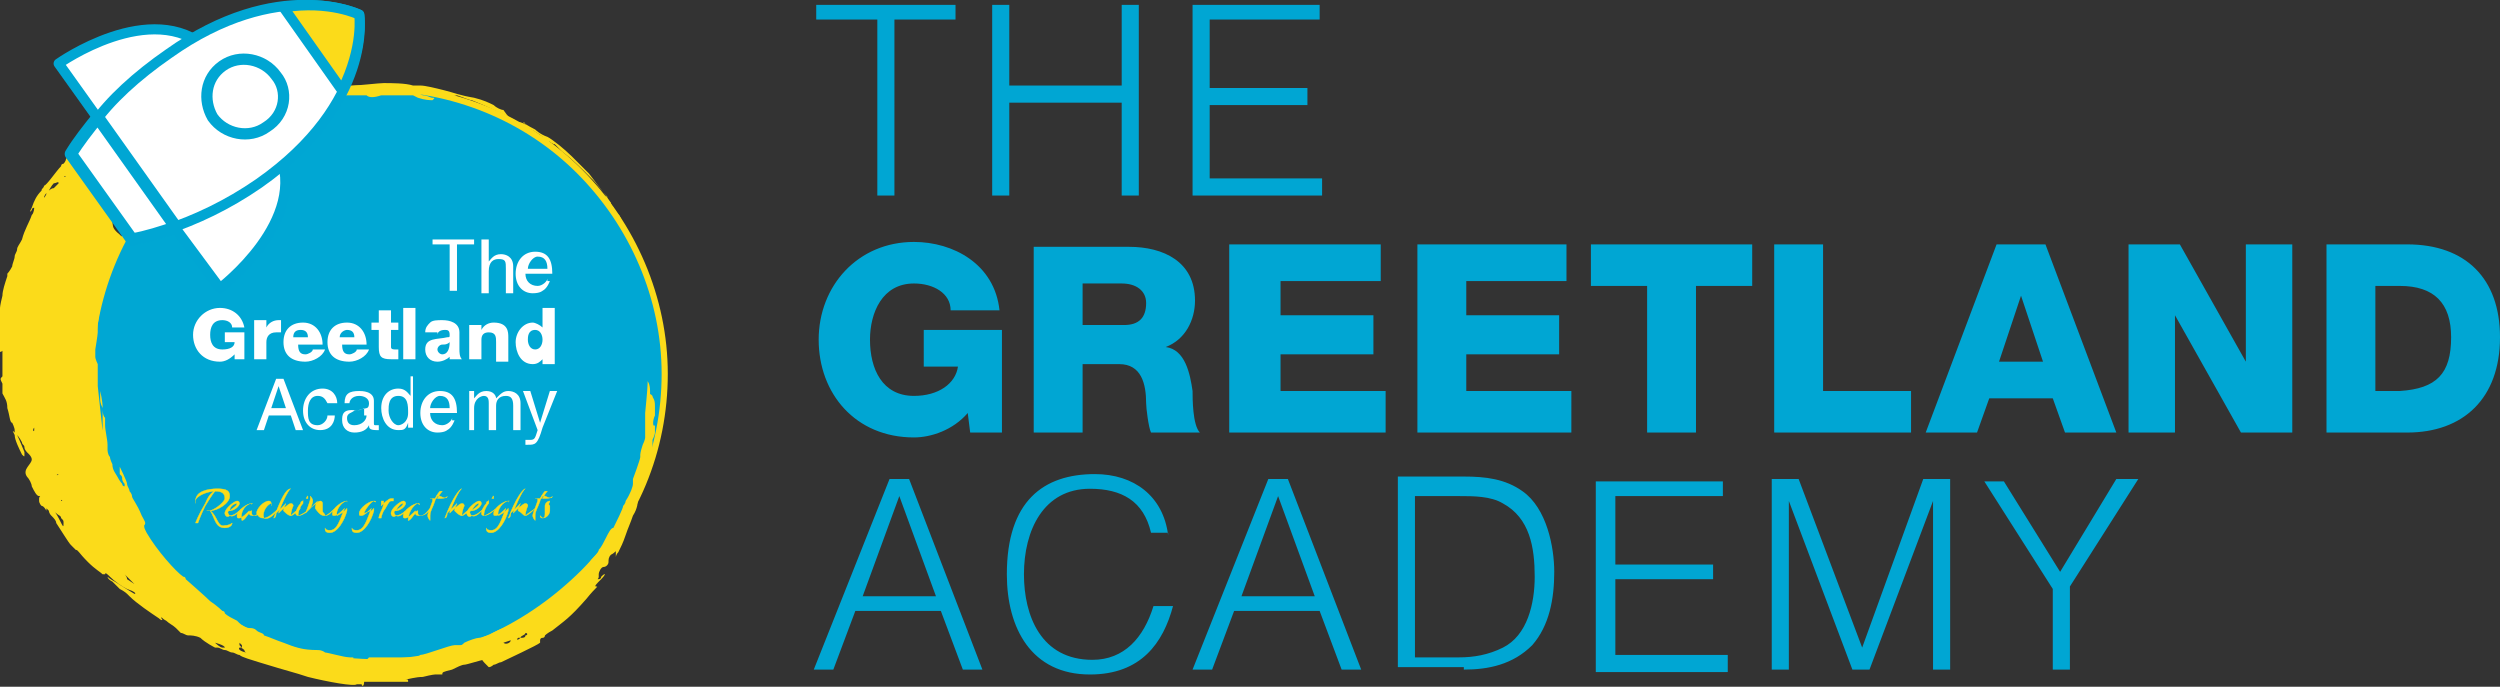 <svg xmlns="http://www.w3.org/2000/svg" xmlns:xlink="http://www.w3.org/1999/xlink" id="Layer_1" x="0px" y="0px" viewBox="0 0 102.3 28.1" style="enable-background:new 0 0 102.3 28.1;" xml:space="preserve"><rect x="0" y="0" width="102.3" height="28.1" fill="#333333" stroke="none"/><style type="text/css">	.st0{fill:#00A6D3;}	.st1{fill:#00A7D3;}	.st2{fill:none;stroke:#FBDB1A;stroke-width:0.252;stroke-miterlimit:10;}	.st3{fill:#FBDB1A;}	.st4{fill:#FFFFFF;}	.st5{fill:none;stroke:#00A6D3;stroke-width:0.414;stroke-linecap:round;stroke-linejoin:round;stroke-miterlimit:10;}	.st6{fill:none;stroke:#00A6D3;stroke-width:0.504;stroke-linecap:round;stroke-linejoin:round;stroke-miterlimit:10;}	.st7{fill:none;stroke:#00A6D3;stroke-width:0.461;stroke-miterlimit:10;}	.st8{fill:none;stroke:#FBDB1A;stroke-width:1.600000e-02;stroke-miterlimit:1;}</style><g>	<path class="st0" d="M82,19.7h-0.8l2.8,4.4v3.3h0.7V24l2.8-4.4h-0.9l-2.3,3.8L82,19.7z M73.2,27.4v-6.9h0l2.6,6.9h0.7l2.6-6.9h0  v6.9h0.7v-7.8h-1.1l-2.5,6.9h0l-2.6-6.9h-1.1v7.8H73.2z M70.7,27.4v-0.6h-4.6v-3.1h4v-0.6h-4v-2.8h4.4v-0.6h-5.2v7.8H70.7z   M57.9,20.3h1.8c0.6,0,1.3,0,1.8,0.3c1.1,0.6,1.3,1.8,1.3,3c0,1.1-0.3,2.4-1.3,2.9c-0.6,0.3-1.2,0.4-1.8,0.4h-1.8V20.3z M59.9,27.4  c1,0,2-0.2,2.8-1c0.7-0.8,0.9-1.9,0.9-3c0-1-0.3-2.6-1.3-3.3c-0.7-0.5-1.5-0.6-2.4-0.6h-2.7v7.8H59.9z M52.3,20.3l1.5,4.1h-3  L52.3,20.3z M49.6,27.4l0.9-2.4h3.5l0.9,2.4h0.8l-3-7.8h-0.8l-3.1,7.8H49.6z M47.8,21.9c-0.2-1.6-1.4-2.5-3-2.5  c-2.1,0-3.6,1.1-3.6,4.1c0,2.2,1,4.1,3.4,4.1c2.1,0,3-1.3,3.4-2.8h-0.8C46.8,26.1,46,27,44.7,27c-2.1,0-2.8-1.8-2.8-3.5  c0-1.8,0.8-3.5,2.7-3.5c1.3,0,2.2,0.5,2.5,1.8H47.8z M36.8,20.3l1.5,4.1h-3L36.8,20.3z M34.1,27.4l0.9-2.4h3.5l0.9,2.4h0.8l-3-7.8  h-0.8l-3.1,7.8H34.1z"></path>	<path class="st0" d="M97.2,11.7h1c1.4,0,2.1,0.7,2.1,2.1c0,1.5-0.6,2.1-2.1,2.2h-1V11.7z M95.2,17.7h3.3c2.3,0,3.8-1.4,3.8-3.9  c0-2.4-1.4-3.8-3.8-3.8h-3.3V17.7z M87.2,17.7H89v-4.8h0l2.7,4.8h2.1V10h-1.9v4.8h0L89.2,10h-2.1V17.7z M78.8,17.7h2.1l0.5-1.4H84  l0.5,1.4h2.1L83.7,10h-2L78.8,17.7z M82.7,12.1L82.7,12.1l0.9,2.7h-1.8L82.7,12.1z M72.6,17.7h5.6V16h-3.6v-6h-2V17.7z M71.7,10  h-6.6v1.7h2.3v6h2v-6h2.3V10z M58,17.7h6.3V16H60v-1.5h3.8v-1.6H60v-1.4h4.1V10H58V17.7z M50.4,17.7h6.3V16h-4.3v-1.5h3.8v-1.6  h-3.8v-1.4h4.1V10h-6.2V17.7z M44.3,11.6h1.6c0.6,0,1,0.3,1,0.8c0,0.6-0.3,0.9-0.9,0.9h-1.7V11.6z M42.3,17.7h2v-2.8h1.5  c0.9,0,1.1,0.8,1.1,1.6c0,0.2,0.1,1,0.2,1.2h2c-0.3-0.3-0.3-1.4-0.3-1.7c-0.1-0.7-0.3-1.7-1.1-1.8v0c0.8-0.3,1.2-1.1,1.2-1.9  c0-1.6-1.3-2.2-2.7-2.2h-3.9V17.7z M41,13.5h-3.2V15h1.4c-0.1,0.7-0.8,1.2-1.8,1.2c-1.3,0-1.8-1.1-1.8-2.3c0-1.1,0.5-2.3,1.8-2.3  c0.8,0,1.5,0.4,1.5,1.1h2c-0.2-1.9-1.9-2.8-3.5-2.8c-2.3,0-3.9,1.8-3.9,4s1.5,4,3.9,4c0.7,0,1.6-0.3,2.2-1l0.1,0.8H41V13.5z"></path></g><path class="st0" d="M54.1,8V7.3h-4.6V4.3h4V3.6h-4V0.8H54V0.2h-5.2V8H54.1z M41.3,8V4.2h4.6V8h0.7V0.2h-0.7v3.3h-4.6V0.2h-0.7V8 H41.3z M33.4,0.8h2.5V8h0.7V0.8h2.5V0.2h-5.7V0.8z"></path><g>	<path class="st1" d="M27.2,15.3c0,3.1-1.2,6.1-3.5,8.3s-5.2,3.5-8.3,3.5c-3.1,0-6.1-1.2-8.3-3.5s-3.4-5.2-3.4-8.3S4.9,9.2,7.1,7  c2.2-2.2,5.2-3.4,8.3-3.4c3.1,0,6.1,1.2,8.3,3.4C25.9,9.2,27.2,12.2,27.2,15.3"></path>	<path class="st2" d="M27.2,15.3c0,3.1-1.2,6.1-3.5,8.3s-5.2,3.5-8.3,3.5c-3.1,0-6.1-1.2-8.3-3.5s-3.4-5.2-3.4-8.3S4.9,9.2,7.1,7  c2.2-2.2,5.2-3.4,8.3-3.4c3.1,0,6.1,1.2,8.3,3.4C25.9,9.2,27.2,12.2,27.2,15.3z"></path>	<path class="st3" d="M14.8,28c-0.1,0-0.1,0-0.2,0c-0.1,0.1-1.2-0.1-2-0.3c-0.6-0.2-0.7-0.2-2-0.6c-0.3-0.1-0.7-0.2-0.8-0.3  c-0.1,0-0.2-0.1-0.3-0.1c-0.1,0-0.2-0.1-0.3-0.1c-0.1,0-0.2-0.1-0.3-0.1c0,0-0.1,0-0.1,0c0,0-0.4-0.2-0.6-0.4C8,26,7.8,26,7.7,26  c-0.1,0-0.2-0.1-0.3-0.1c0,0-0.1-0.1-0.2-0.2c-0.1-0.1-0.3-0.2-0.4-0.3c-0.2-0.1-0.2-0.2-0.2-0.1c0.1,0.1,0,0.1-0.1,0  c-0.3-0.2-0.9-0.6-1.2-0.9c0,0-0.1-0.1-0.1-0.1c0,0-0.1-0.1-0.3-0.2c-0.1-0.1-0.3-0.3-0.3-0.3c-0.2-0.1-0.2-0.2-0.2-0.2  c0,0,0,0,0,0c0,0,0,0,0,0c0,0,0.1,0.1,0.3,0.2c0.3,0.2,0.8,0.5,0.8,0.5c0.1,0,0-0.1-0.3-0.2C5,24,4.7,23.8,4.5,23.6  c-0.1-0.1-0.2-0.2-0.2-0.1c0,0,0,0-0.1,0c-0.1-0.1-0.3-0.2-0.6-0.5c-0.4-0.4-0.4-0.5-0.5-0.5c0,0-0.1-0.1-0.2-0.2  c-0.1-0.1-0.4-0.6-0.6-0.9c0-0.1-0.1-0.2-0.2-0.3c-0.1-0.1-0.1-0.2-0.1-0.2c0,0,0,0-0.1-0.1c0,0,0,0,0,0.1C2,21,2,21,2,21  s0,0-0.1-0.1c0,0-0.1-0.2-0.2-0.2c-0.1-0.1-0.1-0.2-0.1-0.2c0,0,0,0,0-0.1c0-0.1,0.1-0.1,0-0.1c-0.1,0-0.2-0.2-0.3-0.4  c0-0.1-0.1-0.3-0.2-0.4c-0.2-0.3,0.2-0.5,0.2-0.7c0-0.1-0.1-0.2-0.1-0.2c0,0-0.1-0.1-0.1-0.1c0,0-0.1-0.1-0.1-0.2  c0-0.1-0.1-0.1-0.1-0.2c-0.1-0.2-0.2-0.3-0.2-0.3C0.8,18,1,18.5,1,18.5c0,0,0,0,0,0.1c0,0.1,0,0.1-0.1,0c-0.1-0.2-0.3-0.6-0.3-0.8  c-0.1-0.2-0.1-0.2,0-0.1c0,0,0,0,0-0.1c0-0.1-0.1-0.3-0.1-0.3c-0.1,0-0.1-0.3-0.2-0.6c0-0.3-0.1-0.4-0.2-0.6c0-0.1,0-0.1,0-0.1  c0-0.1,0-0.1,0-0.3c-0.1-0.2-0.1-0.2,0-0.3c0-0.1,0-0.1,0-0.4c0-0.3,0-0.3,0-0.4c0-0.1,0-0.2,0-0.2c0-0.1,0,0-0.1,0c0,0,0,0,0-0.1  c0-0.1,0-0.7,0-1.2c0-0.3,0-0.4,0-0.4c0,0,0-0.1,0-0.1c0,0,0-0.1,0.1-0.5c0-0.2,0.1-0.5,0.2-0.8c0,0,0-0.1,0-0.1  c0,0,0.1-0.1,0.2-0.3c0-0.1,0.1-0.3,0.1-0.4c0-0.1,0.1-0.2,0.1-0.3c0-0.1,0.1-0.2,0.2-0.4c0.1-0.4,0.3-0.7,0.4-1  c0.1-0.1,0.1-0.3,0.1-0.3c0,0-0.1,0-0.1,0.1c-0.1,0.1-0.1,0.1,0-0.1C1.4,8.2,1.5,8,1.7,7.8c0-0.1,0.1-0.1,0.1-0.2  C1.9,7.6,2.3,7,2.5,6.8c0-0.1,0.1-0.1,0.1-0.1c0,0,0.1-0.1,0.1-0.2c0.1-0.1,0.1-0.1,0.1-0.2c0-0.1,0.1-0.2,0.2-0.2  C3.1,6.1,3,6,3.2,6.5c0.1,0.3,0.3,0.6,0.4,0.9c0.1,0.1,0.1,0.2,0.2,0.3c0.1,0.1,0.4,0.6,0.4,0.7c0,0,0.2,0.2,0.2,0.3  c0.4,0.5,0,0.5,0.5,0.9c0.1,0.1,0.2,0.2,0.2,0.2c0,0-0.1,0.2-0.1,0.3c-0.3,0.6-0.4,0.7-0.5,0.9c-0.1,0.2-0.3,0.7-0.3,0.8  c-0.1,0.2-0.1,0.3-0.1,0.6c0,0.3-0.1,0.8-0.1,0.9c0,0,0,0.2,0,0.3c0,0.1-0.1,0.7-0.1,0.7c0,0,0,0.2,0,0.3c0,0.1,0.1,0.3,0.1,0.3  C4,15,4,15.4,4,15.8c0.1,0.9,0.2,1.9,0.2,1.8c0,0,0-0.1,0-0.3c0-0.2,0-0.4,0-0.6c0-0.3-0.1-0.7-0.1-0.7c0,0,0-0.6,0-0.5  c0,0,0,0.1,0,0.3c0,0.1,0,0.2,0,0.2c0,0,0,0,0-0.1l0-0.1l0,0.1c0,0,0,0.1,0,0.2c0,0.1,0,0.2,0,0.2c0,0.1,0,0.2,0.1,0.4  c0,0.1,0,0.3,0.1,0.4c0,0.1,0,0.2,0,0.3c0,0.2,0.1,0.6,0.1,0.8c0,0.1,0,0.2,0,0.2c0,0,0,0.2,0.1,0.3c0,0.1,0.1,0.3,0.1,0.3  c0,0.1,0,0.2,0.2,0.5C4.9,19.7,5,19.8,5,19.8c0,0,0,0.1,0.1,0.1c0,0,0,0,0-0.1C5,19.7,5,19.6,5,19.6c0-0.1,0-0.1-0.1-0.2  c0,0,0-0.1,0-0.1s0-0.1,0-0.1c0,0,0-0.1,0-0.1c0,0,0.3,0.6,0.3,0.7c0,0.1,0.1,0.2,0.1,0.3c0,0,0.1,0.1,0.1,0.2  c0,0.1,0.2,0.3,0.4,0.8c0.1,0.2,0.2,0.3,0.1,0.4c0,0.1,0,0.1,0.1,0.3c0.4,0.7,1.2,1.6,1.5,1.8c0.1,0,0.1,0.1,0.1,0.1  c0,0,0.8,0.7,1,0.9c0.3,0.2,0.5,0.4,0.5,0.4c0,0,0.1,0,0.1,0.1c0.1,0.1,0.3,0.2,0.5,0.3c0,0,0.1,0.1,0.1,0.1  c0.1,0.1,0.3,0.2,0.4,0.2c0.1,0,0.2,0,0.3,0.1c0.1,0.1,0.3,0.1,0.3,0.2c0.3,0.1,0.5,0.2,0.8,0.3c0.5,0.2,0.8,0.3,1.4,0.3  c0.2,0,0.3,0.1,0.3,0.1c0.1,0,0.8,0.2,1,0.2c0.2,0,0.2,0,0.1,0.1c0,0,0,0,0.1,0c0.1,0,0.3,0,0.4,0c0.2,0,0.4,0,0.3,0  c0,0-0.1,0-0.1,0c-0.1,0-0.1,0,0-0.1c0,0,0.4,0,0.9,0c0.5,0,0.9,0,0.9,0c0.1,0,0.2,0,0.3-0.1c0.1,0,0.4-0.1,0.7-0.2  c0.3-0.1,0.6-0.2,0.7-0.2c0.1,0,0.1,0,0.2,0s0.1,0,0.2-0.1c0.2-0.1,0.5-0.2,0.6-0.2c0.1,0,0.3-0.1,0.4-0.1c0,0,0.3-0.2,0.6-0.3  c0,0,0.2-0.1,0.4-0.2c0.4-0.2,0.7-0.4,0.9-0.5c0.1-0.1,0.1-0.1,0.1,0c0,0,0.1-0.1,0.4-0.2c0.2-0.2,0.9-0.8,0.9-0.9  c0,0,0.1-0.1,0.3-0.2c0.2-0.1,0.4-0.3,0.4-0.4c0,0,0,0,0,0c0,0-0.1,0-0.1,0c0,0,0.1-0.1,0.3-0.4c0.1-0.1,0.2-0.2,0.2-0.2  c0,0,0.1-0.1,0.1-0.2c0.1-0.1,0.2-0.3,0.3-0.5c0.1-0.2,0.2-0.4,0.3-0.4c0.1-0.2,0.4-0.8,0.4-0.9c0,0,0.1-0.1,0.1-0.2  c0.2-0.3,0.3-0.6,0.3-0.7c0-0.1,0-0.2,0-0.2c0,0,0.3-0.8,0.3-0.9c0,0,0-0.1,0-0.1c0,0,0-0.1,0.1-0.4c0.1-0.2,0.1-0.3,0.1-0.3  c0,0,0,0,0-0.1c0,0,0-0.1,0-0.2c0-0.3,0-0.7,0-0.7c0,0,0.1-1,0.1-1.2c0-0.1,0-0.1,0-0.1c0,0,0.1,0.1,0.1,0.4c0,0.2,0,0.3,0,0.2  c0-0.1,0-0.1,0.1,0c0,0.1,0.1,0.1,0.1,0.4c0,0.2,0,0.3,0,0.4c-0.1,0.2-0.1,0.5,0,0.4c0,0,0-0.1,0-0.1c0,0,0,0,0,0c0,0,0,0,0,0  c0,0,0,0.1,0,0.4c0,0.1-0.1,0.3-0.1,0.3c0,0,0,0.1,0,0.2c0,0.1,0,0.2,0,0.3c-0.1,0.4-0.1,0.8-0.2,1c0,0.1,0,0.1-0.1,0l0-0.1l0,0.1  c0,0.1-0.1,0.3-0.1,0.4c0,0-0.1,0.2-0.1,0.3c-0.1,0.2-0.1,0.2-0.1,0.3c0,0,0,0.3-0.2,0.6c-0.1,0.3-0.2,0.5-0.3,0.8  c-0.1,0.3-0.2,0.5-0.3,0.7c-0.1,0.1-0.1,0.2-0.1,0.2c0,0,0,0,0-0.1c0,0,0-0.1,0-0.1c0-0.1,0,0-0.2,0.1c-0.1,0.1-0.1,0.2-0.1,0.3  c0,0.1-0.1,0.2-0.2,0.2c-0.1,0-0.2,0.2-0.2,0.3c0,0,0,0.1,0,0.1c0,0.1-0.1,0.1,0,0.1c0,0,0.1,0,0.1-0.1c0.2-0.2,0.2-0.1,0,0.1  c-0.2,0.2-0.3,0.3-0.2,0.3c0.1,0,0,0-0.4,0.5c-0.7,0.8-0.9,0.9-1.4,1.3c-0.2,0.1-0.3,0.2-0.3,0.2c0,0,0,0.1-0.1,0.1  c-0.1,0-0.1,0.1-0.1,0.1c0,0,0,0,0,0.1c-0.1,0.1-1.4,0.7-1.6,0.8c-0.1,0-0.2,0.1-0.3,0.1c0,0-0.1,0.1-0.2,0.1  C19.7,27,19.7,27,19.8,27c0,0,0,0,0,0c-0.1,0-0.7,0.2-0.8,0.2c-0.1,0-0.3,0.1-0.5,0.2c-0.4,0.1-0.4,0.1-0.4,0.2c0,0,0,0-0.1,0  c-0.1,0-0.2,0-0.2,0c0,0-0.1,0-0.5,0.1c-0.3,0-0.6,0.1-0.7,0.1c0,0,0,0,0,0c0.1,0,0.1,0,0.1,0.1c0,0,0,0-0.1,0c-0.1,0-0.7,0-1,0  c-0.3,0-0.4,0-0.7,0C14.9,28.1,14.8,28.1,14.8,28 M14.9,27.3C14.9,27.3,14.9,27.3,14.9,27.3c-0.2,0-0.2,0-0.2,0  C14.7,27.3,14.8,27.3,14.9,27.3 M10.1,26.7c0,0-0.1,0-0.1-0.1c-0.1-0.1-0.2-0.1-0.1-0.1c0,0,0,0,0-0.1c0,0-0.1-0.1-0.1-0.1  c0,0,0,0.1,0,0.1c0.1,0.1,0.1,0.1,0,0.1l-0.1,0l0.1,0C9.7,26.6,10,26.7,10.1,26.7C10.1,26.8,10.1,26.7,10.1,26.7 M9.2,26.5  c0-0.1-0.4-0.2-0.4-0.2c0,0,0.2,0.2,0.3,0.2C9.2,26.5,9.3,26.5,9.2,26.5 M20.9,26.2C20.9,26.2,20.9,26.2,20.9,26.2  c0,0-0.3,0.1-0.3,0.1C20.7,26.4,20.9,26.3,20.9,26.2 M21.3,26.1c0.1,0,0.2,0,0.2-0.1c0.1,0,0.1-0.1,0-0.1  C21.5,26,21.3,26,21.3,26.1c-0.1,0-0.2,0-0.1,0C21.1,26.2,21.2,26.2,21.3,26.1 M5.3,23.7c-0.1-0.1-0.2-0.2-0.2-0.2  c0,0,0.1,0.1,0.1,0.2c0,0,0.3,0.2,0.3,0.2C5.5,23.9,5.4,23.8,5.3,23.7 M2.6,21.4c0-0.1,0-0.1-0.1-0.2c0-0.1-0.1-0.1-0.2-0.2  c-0.1-0.1,0,0,0.1,0.2C2.6,21.6,2.6,21.6,2.6,21.4 M2.7,21.5C2.7,21.5,2.7,21.4,2.7,21.5l-0.1-0.1L2.7,21.5  C2.7,21.5,2.7,21.5,2.7,21.5 M2.5,20.5C2.6,20.5,2.5,20.4,2.5,20.5C2.5,20.4,2.5,20.5,2.5,20.5C2.5,20.5,2.5,20.6,2.5,20.5   M5.2,20.1C5.1,20,5.1,20,5.2,20.1C5.2,20.1,5.2,20.1,5.2,20.1C5.2,20.1,5.2,20.1,5.2,20.1 M2.4,19.4C2.4,19.4,2.4,19.3,2.4,19.4  C2.3,19.4,2.3,19.5,2.4,19.4C2.4,19.5,2.4,19.5,2.4,19.4 M1.4,17.6c0,0,0-0.1,0-0.1l0-0.1l0,0.1C1.3,17.6,1.4,17.7,1.4,17.6  C1.4,17.7,1.4,17.6,1.4,17.6 M1.7,8.2C1.8,8.1,1.9,8,1.9,7.9c0-0.1,0-0.1,0,0c0,0-0.1,0.1-0.1,0.2C1.6,8.3,1.6,8.3,1.7,8.2   M2.4,7.5c0-0.1-0.1,0-0.2,0C2.1,7.6,2,7.8,2,7.8c0,0,0.1-0.1,0.2-0.1C2.3,7.6,2.4,7.5,2.4,7.5 M2.7,7.2C2.7,7.1,2.7,7.1,2.7,7.2  C2.6,7.2,2.6,7.3,2.7,7.2C2.7,7.2,2.7,7.2,2.7,7.2 M26.6,11.7C26.6,11.7,26.5,11.6,26.6,11.7c-0.1-0.1-0.1-0.1-0.1-0.2  c-0.1-0.2-0.2-0.6-0.2-0.6c0,0-0.1-0.4-0.3-0.7c-0.1-0.2-0.1-0.2-0.1-0.2c0,0,0,0,0,0c0,0,0,0,0,0c0,0-0.3-0.5-0.4-0.8  c-0.1-0.3-0.2-0.5-0.2-0.4c0,0,0,0,0,0c0,0-0.2-0.3-0.2-0.3c0,0,0,0,0,0s-0.1-0.1-0.1-0.2c-0.2-0.3-0.6-0.8-0.9-1.2  c-0.1-0.1-0.3-0.3-0.3-0.3c0,0-0.1-0.1-0.1-0.1c0,0,0,0,0,0c0,0,0,0,0,0c0,0,0,0-0.1-0.1c-0.1-0.1-0.2-0.2-0.2-0.2  c-0.3-0.3-0.8-0.7-1-0.8c-0.3-0.1-0.5-0.3-0.5-0.3c0,0-0.4-0.2-0.5-0.3l-0.1,0l0.1,0c0,0,0.1,0,0.1,0.1c0,0-0.1-0.1-0.3-0.1  c-0.3-0.2-1-0.5-1.2-0.6c-0.2-0.1-0.7-0.3-0.7-0.3c-0.1,0-0.3-0.1-0.6-0.2C18.3,4,18.1,4,18,3.9c-0.1,0-0.2,0-0.2,0  c0,0-0.5-0.1-0.6-0.1c-0.1,0-0.1,0,0.1,0.1c0.2,0,0.3,0.1,0.4,0.1c0.1,0,0.1,0,0,0.1c-0.1,0-0.3,0-0.6-0.1l-0.2-0.1l-0.6,0  c-0.4,0-0.7,0-0.7,0c-0.3,0.1-0.5,0.1-0.6,0c0,0-0.1,0-0.5,0c-0.3,0-0.6,0-0.7,0c-0.1,0-0.2,0-0.3,0c0,0-0.1,0-0.1,0  c0,0,0.3,0,0.8,0c0.1,0,0.2,0,0.2,0c0,0-0.1,0-0.2,0c-0.2,0-0.8,0.1-1,0.1c-0.1,0-0.2,0-0.2,0c0,0,0,0,0,0c0,0,0,0,0,0  c0,0-0.5,0.1-0.8,0.2c-0.1,0-0.1,0-0.1,0c0,0,0.1-0.3,0.2-0.3c0.3-0.1,0.4-0.1,0.9-0.2c0.1,0,0.1,0,0.2,0c0,0,0.2,0,0.2-0.1  c0.1,0,0.3-0.1,0.4-0.1c0.1,0,0.3,0,0.4,0c0.3,0,1.1-0.1,1.3-0.1c0.3,0,0.9,0,1.2,0.1c0.1,0,0.2,0,0.3,0c0.2,0,0.6,0.1,1,0.2  c0.4,0.1,0.6,0.2,1.2,0.3c0.4,0.1,0.6,0.2,0.8,0.3c0.1,0.1,0.3,0.2,0.4,0.2C20.8,4.8,21,5,21.1,5c0.2,0.1,0.3,0.2,0.4,0.2  c0.1,0,0.6,0.3,0.7,0.4c0,0.1,0.2,0.2,0.3,0.2c0,0,0.1,0.1,0.2,0.1c0.1,0.1,0.2,0.2,0.3,0.3c0.4,0.3,0.8,0.7,1.1,1  c0.1,0.1,0.2,0.2,0.2,0.2c0.1,0.1,0.4,0.5,0.5,0.6c0.1,0.1,0.1,0.1-0.1,0c-0.1-0.1-0.1-0.1-0.1-0.1c0,0,0.4,0.6,0.4,0.6  c0,0,0-0.1-0.1-0.1c0-0.1-0.1-0.1-0.1-0.1c0,0,0.6,0.7,0.6,0.8c0,0,0.1,0.2,0.1,0.3c0.1,0.1,0.2,0.4,0.3,0.6  c0.1,0.2,0.2,0.5,0.3,0.5c0,0.1,0.1,0.2,0.1,0.3c0,0.1,0.1,0.2,0.1,0.3C26.5,11.2,26.6,11.8,26.6,11.7  C26.6,11.8,26.6,11.8,26.6,11.7 M21.1,5.1C21,5.1,21,5.1,21.1,5.1C21.1,5.2,21.1,5.2,21.1,5.1C21.1,5.2,21.1,5.2,21.1,5.1   M15.2,3.8C15.2,3.8,15.3,3.8,15.2,3.8c0.1,0,0,0-0.1,0c-0.1,0-0.2,0-0.1,0c0.1,0,0.1,0,0,0c0,0,0,0,0.1,0  C15.2,3.8,15.2,3.8,15.2,3.8 M17.8,4C17.8,4,17.9,4,17.8,4C17.9,4,17.9,4,17.8,4C17.9,4,17.8,4,17.8,4C17.8,4.1,17.8,4.1,17.8,4"></path>	<path class="st4" d="M22.1,17.3L22.1,17.3L21.7,16h-0.3l0.6,1.6c-0.1,0.3-0.1,0.4-0.3,0.4c-0.1,0-0.1,0-0.2,0v0.2c0,0,0.1,0,0.1,0  c0.3,0,0.4,0,0.6-0.7c0.2-0.5,0.4-1,0.6-1.5h-0.3L22.1,17.3z M19.1,17.6h0.3v-0.9c0-0.4,0.3-0.5,0.4-0.5c0.2,0,0.2,0.2,0.2,0.3v1.1  h0.3v-1c0-0.2,0.1-0.4,0.4-0.4c0.2,0,0.3,0.1,0.3,0.4v1h0.3v-1.1c0-0.4-0.3-0.5-0.5-0.5c-0.2,0-0.3,0.1-0.5,0.3  c0-0.1-0.1-0.3-0.4-0.3c-0.3,0-0.4,0.2-0.5,0.3h0V16h-0.2V17.6z M17.6,16.7c0-0.2,0.2-0.5,0.4-0.5c0.3,0,0.4,0.2,0.4,0.5H17.6z   M18.5,17.1c0,0.1-0.2,0.3-0.4,0.3c-0.3,0-0.5-0.2-0.5-0.5h1.1c0-0.6-0.2-0.9-0.7-0.9c-0.5,0-0.8,0.4-0.8,0.9  c0,0.5,0.3,0.8,0.7,0.8c0.3,0,0.4-0.1,0.4-0.1c0.2-0.1,0.3-0.4,0.3-0.4H18.5z M15.9,16.8c0-0.2,0-0.6,0.4-0.6  c0.4,0,0.4,0.4,0.4,0.7c0,0.4-0.3,0.5-0.4,0.5C16.1,17.4,15.9,17.1,15.9,16.8 M17.1,15.4h-0.3v0.8l0,0c-0.1-0.1-0.2-0.3-0.5-0.3  c-0.4,0-0.7,0.3-0.7,0.8c0,0.4,0.2,0.9,0.7,0.9c0.2,0,0.3,0,0.4-0.3h0v0.2h0.2V15.4z M15,17c0,0.2-0.2,0.4-0.5,0.4  c-0.2,0-0.3-0.1-0.3-0.3c0-0.2,0.2-0.2,0.3-0.3c0.3,0,0.4-0.1,0.4-0.1V17z M14.3,16.5c0-0.1,0.1-0.3,0.4-0.3c0.2,0,0.4,0.1,0.4,0.3  c0,0.2-0.1,0.2-0.1,0.2l-0.4,0.1C14,16.7,14,17,14,17.2c0,0.3,0.2,0.5,0.5,0.5c0.3,0,0.5-0.1,0.6-0.3c0,0.1,0,0.2,0.3,0.2  c0.1,0,0.1,0,0.1,0v-0.2c0,0-0.1,0-0.1,0c-0.1,0-0.1,0-0.1-0.1v-0.9c0-0.4-0.5-0.4-0.6-0.4c-0.4,0-0.6,0.1-0.6,0.5H14.3z   M13.8,16.5c0-0.3-0.2-0.6-0.6-0.6c-0.5,0-0.8,0.4-0.8,0.9c0,0.5,0.3,0.8,0.7,0.8c0.5,0,0.6-0.4,0.6-0.6h-0.3  c0,0.2-0.2,0.4-0.4,0.4c-0.4,0-0.4-0.3-0.4-0.6c0-0.3,0.1-0.6,0.4-0.6c0.2,0,0.3,0.1,0.4,0.3H13.8z M11.1,16.7l0.3-0.9h0l0.3,0.9  H11.1z M11.9,17l0.2,0.6h0.3l-0.8-2.1h-0.3l-0.8,2.1h0.3L11,17H11.9z"></path>	<path class="st4" d="M22.7,12.6h-0.5v0.8h0c-0.1-0.1-0.3-0.2-0.4-0.2c-0.4,0-0.7,0.4-0.7,0.8c0,0.4,0.2,0.9,0.7,0.9  c0.2,0,0.3-0.1,0.4-0.2h0v0.2h0.5V12.6z M21.9,13.5c0.2,0,0.3,0.2,0.3,0.4c0,0.2-0.1,0.4-0.3,0.4c-0.2,0-0.3-0.2-0.3-0.4  C21.6,13.8,21.6,13.5,21.9,13.5 M19.2,14.7h0.5v-0.8c0-0.2,0.1-0.3,0.3-0.3c0.3,0,0.3,0.2,0.3,0.4v0.8h0.5v-1c0-0.2,0-0.6-0.6-0.6  c-0.2,0-0.4,0.1-0.5,0.3h0v-0.2h-0.5V14.7z M17.9,13.7c0-0.1,0.1-0.2,0.3-0.2c0.1,0,0.2,0,0.2,0.2c0,0.1,0,0.1-0.1,0.1  c-0.4,0.1-0.9,0-0.9,0.5c0,0.3,0.2,0.5,0.5,0.5c0.2,0,0.4-0.1,0.5-0.2c0,0.1,0,0.1,0,0.1h0.5c-0.1-0.1-0.1-0.3-0.1-0.4v-0.7  c0-0.4-0.4-0.5-0.7-0.5c-0.2,0-0.4,0-0.5,0.1c-0.1,0.1-0.2,0.2-0.2,0.4H17.9z M17.9,14.3c0-0.1,0.1-0.2,0.2-0.2  c0.1,0,0.2,0,0.3-0.1c0,0.3-0.1,0.5-0.3,0.5C18,14.5,17.9,14.4,17.9,14.3 M16.5,14.7h0.5v-2.1h-0.5V14.7z M16.3,13.2H16v-0.5h-0.5  v0.5h-0.3v0.3h0.3v0.7c0,0.4,0.1,0.5,0.5,0.5c0.1,0,0.2,0,0.3,0v-0.4c0,0-0.1,0-0.1,0c-0.1,0-0.2,0-0.2-0.1v-0.7h0.3V13.2z   M15,14.1c0-0.5-0.3-0.9-0.8-0.9c-0.5,0-0.8,0.3-0.8,0.8c0,0.5,0.3,0.8,0.9,0.8c0.3,0,0.7-0.2,0.8-0.5h-0.5c0,0.1-0.2,0.2-0.3,0.2  c-0.2,0-0.3-0.1-0.3-0.4H15z M13.9,13.8c0-0.2,0.2-0.3,0.3-0.3c0.2,0,0.3,0.1,0.3,0.3H13.9z M13.2,14.1c0-0.5-0.3-0.9-0.8-0.9  c-0.5,0-0.8,0.3-0.8,0.8c0,0.5,0.3,0.8,0.9,0.8c0.3,0,0.7-0.2,0.8-0.5h-0.5c0,0.1-0.2,0.2-0.3,0.2c-0.2,0-0.3-0.1-0.3-0.4H13.2z   M12,13.8c0-0.2,0.1-0.3,0.3-0.3c0.2,0,0.3,0.1,0.3,0.3H12z M10.4,14.7h0.5V14c0-0.2,0.1-0.4,0.4-0.4c0.1,0,0.1,0,0.2,0v-0.5  c0,0-0.1,0-0.1,0c-0.2,0-0.4,0.1-0.5,0.3h0v-0.3h-0.5V14.7z M10.1,13.6H9.2V14h0.4c0,0.2-0.2,0.3-0.5,0.3c-0.4,0-0.5-0.3-0.5-0.6  c0-0.3,0.1-0.6,0.5-0.6c0.2,0,0.4,0.1,0.4,0.3H10c-0.1-0.5-0.5-0.8-1-0.8c-0.6,0-1.1,0.5-1.1,1.1c0,0.6,0.4,1.1,1.1,1.1  c0.2,0,0.4-0.1,0.6-0.3l0,0.2h0.4V13.6z"></path>	<path class="st4" d="M21.6,11c0-0.2,0.2-0.5,0.4-0.5c0.3,0,0.4,0.2,0.4,0.5H21.6z M22.4,11.4c0,0.1-0.2,0.3-0.4,0.3  c-0.3,0-0.5-0.2-0.5-0.5h1.1c0-0.6-0.2-0.9-0.7-0.9c-0.5,0-0.8,0.4-0.8,0.9c0,0.5,0.3,0.8,0.7,0.8c0.3,0,0.4-0.1,0.4-0.1  c0.2-0.1,0.3-0.4,0.3-0.4H22.4z M21,10.9c0-0.4-0.3-0.5-0.5-0.5c-0.3,0-0.4,0.2-0.5,0.3h0V9.8h-0.3v2.2H20v-0.9  c0-0.4,0.2-0.5,0.4-0.5c0.3,0,0.3,0.1,0.3,0.4v1H21V10.9z M17.7,10h0.7v1.9h0.3V10h0.7V9.8h-1.7V10z"></path>	<path class="st4" d="M4.4,5.4L2.4,2.6c0,0,3.8-2.7,6.1-0.6C5.8,4.8,4.4,5.4,4.4,5.4"></path>	<path class="st5" d="M4.4,5.4L2.4,2.6c0,0,3.8-2.7,6.1-0.6C5.8,4.8,4.4,5.4,4.4,5.4z"></path>	<path class="st4" d="M7,9.1l2,2.7c0,0,3.7-2.8,2.4-5.6C8,7.9,7,9.1,7,9.1"></path>	<path class="st5" d="M7,9.1l2,2.7c0,0,3.7-2.8,2.4-5.6C8,7.9,7,9.1,7,9.1z"></path>	<path class="st4" d="M6.8,9.4C8,9,9.3,8.4,10.6,7.5c4.7-3.3,4.1-6.9,4.1-6.9S11.4-1,6.9,2.2C5.6,3.1,4.5,4.1,3.8,5.1L6.8,9.4z"></path>	<path class="st5" d="M6.8,9.4C8,9,9.3,8.4,10.6,7.5c4.7-3.3,4.1-6.9,4.1-6.9S11.4-1,6.9,2.2C5.6,3.1,4.5,4.1,3.8,5.1L6.8,9.4z"></path>	<path class="st3" d="M11.6,0.3L14,3.7c0.9-1.8,0.7-3.1,0.7-3.1S13.5,0,11.6,0.3"></path>	<path class="st5" d="M11.6,0.3L14,3.7c0.9-1.8,0.7-3.1,0.7-3.1S13.5,0,11.6,0.3z"></path>	<path class="st4" d="M5.4,9.8C6,9.7,6.6,9.5,7.2,9.3L4,4.8c-0.4,0.5-0.8,1-1.1,1.5L5.4,9.8z"></path>	<path class="st6" d="M5.4,9.8C6,9.7,6.6,9.5,7.2,9.3L4,4.8c-0.4,0.5-0.8,1-1.1,1.5L5.4,9.8z"></path>	<path class="st4" d="M10.9,5.2c-0.7,0.5-1.7,0.3-2.2-0.4C8.3,4.1,8.4,3.2,9.1,2.7c0.7-0.5,1.7-0.3,2.2,0.4  C11.8,3.7,11.7,4.7,10.9,5.2"></path>	<path class="st7" d="M10.9,5.2c-0.7,0.5-1.7,0.3-2.2-0.4C8.3,4.1,8.4,3.2,9.1,2.7c0.7-0.5,1.7-0.3,2.2,0.4  C11.8,3.7,11.7,4.7,10.9,5.2z"></path>	<path class="st3" d="M22.5,20.5c-0.1,0-0.2,0.1-0.2,0.2c0,0.1,0,0.1,0,0.3c0,0.1,0,0.2-0.1,0.2c-0.1,0-0.1-0.1-0.1-0.1c0,0,0,0,0,0  c0,0,0.1,0.1,0.1,0.1c0.2,0,0.3-0.2,0.3-0.3c0-0.1,0-0.1,0-0.2C22.4,20.6,22.5,20.6,22.5,20.5C22.6,20.6,22.6,20.6,22.5,20.5  C22.6,20.6,22.6,20.6,22.5,20.5C22.6,20.5,22.6,20.5,22.5,20.5 M22.6,20.3c0,0,0,0.1-0.3,0.1c0,0-0.1,0-0.1,0  c0.1-0.2,0.2-0.3,0.2-0.3c0,0,0,0,0,0c0,0,0,0-0.1,0c0,0-0.1,0.1-0.2,0.3c-0.1,0-0.2,0-0.2,0c0,0,0,0,0,0c0,0,0,0,0.1,0  c0,0,0,0.1,0,0.1c-0.1,0.3-0.2,0.5-0.2,0.6c0,0.1,0.1,0.2,0.1,0.2c0,0,0,0,0,0c0,0,0,0,0-0.2c0-0.2,0.1-0.3,0.2-0.6  c0-0.1,0.1-0.1,0.1-0.2c0,0,0.1,0,0.1,0C22.5,20.4,22.6,20.4,22.6,20.3C22.6,20.3,22.6,20.3,22.6,20.3 M21.5,21.1  c0.1,0,0.3-0.2,0.4-0.3c0,0,0,0,0,0c0,0,0,0,0,0c0,0,0,0,0,0C21.8,20.9,21.6,21,21.5,21.1C21.5,21,21.5,21,21.5,21.1  c0-0.2,0.1-0.4,0.1-0.4c0,0,0-0.1-0.1-0.1c-0.1,0-0.4,0.3-0.5,0.4c0-0.1,0.4-1,0.5-1c0,0,0,0,0,0s0,0,0,0c0,0,0,0,0,0  c-0.1,0-0.4,0.4-0.7,1.2c0,0,0,0,0,0c0,0,0,0,0,0c0,0,0.1,0,0.1-0.2c0.1-0.1,0.4-0.4,0.4-0.4c0,0,0,0,0,0c0,0-0.1,0.2-0.1,0.3  C21.4,21,21.4,21.1,21.5,21.1 M20.8,20.5c-0.2,0-0.6,0.3-0.6,0.5c0,0.1,0,0.1,0.1,0.1c0.1,0,0.3-0.2,0.4-0.3  c-0.2,0.5-0.3,0.9-0.6,0.9c-0.2,0-0.2-0.1-0.2-0.1c0,0,0,0,0,0c0,0.1,0,0.2,0.2,0.2c0.3,0,0.6-0.5,0.7-0.9c0-0.1,0-0.1,0-0.1  c0,0,0,0,0,0c0,0,0,0-0.1,0.1c-0.1,0.1-0.3,0.2-0.3,0.2c0,0,0,0,0,0C20.3,20.9,20.6,20.5,20.8,20.5C20.8,20.5,20.8,20.6,20.8,20.5  C20.9,20.6,20.9,20.6,20.8,20.5C20.9,20.5,20.8,20.5,20.8,20.5 M19.8,21.1c0.1,0,0.4-0.2,0.5-0.3c0,0,0,0,0,0s0,0,0,0s0,0,0,0  C20.2,20.9,20,21.1,19.8,21.1C19.8,21.1,19.8,21.1,19.8,21.1c0-0.2,0.1-0.4,0.2-0.5c0,0,0,0,0-0.1s0,0,0,0c0,0-0.1,0-0.1,0.1  c-0.1,0.1-0.2,0.3-0.2,0.4C19.7,21.1,19.8,21.1,19.8,21.1 M20.2,20.3C20.2,20.3,20.1,20.3,20.2,20.3c-0.1,0.1-0.1,0.1,0,0.1  C20.2,20.4,20.2,20.3,20.2,20.3C20.2,20.3,20.2,20.3,20.2,20.3 M19.6,20.6C19.6,20.6,19.6,20.6,19.6,20.6c0,0.1-0.2,0.2-0.3,0.3  C19.4,20.7,19.5,20.6,19.6,20.6 M19.3,21.1C19.2,21.1,19.2,21.1,19.3,21.1c-0.1-0.1-0.1-0.2,0-0.2c0.2,0,0.4-0.2,0.4-0.3  c0,0,0-0.1-0.1-0.1c-0.1,0-0.5,0.3-0.5,0.5C19.1,21.1,19.2,21.2,19.3,21.1c0.2,0.1,0.4-0.2,0.5-0.3c0,0,0,0,0,0c0,0,0,0,0,0  s0,0,0,0C19.7,20.9,19.5,21.1,19.3,21.1 M18.9,21.1c0.1,0,0.3-0.2,0.4-0.3c0,0,0,0,0,0c0,0,0,0,0,0c0,0,0,0,0,0  C19.1,20.9,19,21,18.9,21.1C18.9,21,18.8,21,18.9,21.1c0-0.2,0.1-0.4,0.1-0.4c0,0,0-0.1-0.1-0.1c-0.1,0-0.4,0.3-0.5,0.4  c0-0.1,0.4-1,0.5-1c0,0,0,0,0,0s0,0,0,0c0,0,0,0,0,0c-0.1,0-0.4,0.4-0.7,1.2c0,0,0,0,0,0c0,0,0,0,0,0s0.1,0,0.1-0.2  c0.1-0.1,0.4-0.4,0.4-0.4c0,0,0,0,0,0c0,0-0.1,0.2-0.1,0.3C18.7,21,18.8,21.1,18.9,21.1 M18.3,20.3c0,0,0,0.1-0.3,0.1  c0,0-0.1,0-0.1,0c0.1-0.2,0.2-0.3,0.2-0.3c0,0,0,0,0,0c0,0,0,0-0.1,0c0,0-0.1,0.1-0.2,0.3c-0.1,0-0.2,0-0.2,0c0,0,0,0,0,0  c0,0,0,0,0.1,0c0,0,0,0.1,0,0.1c-0.1,0.3-0.2,0.5-0.2,0.6c0,0.1,0.1,0.2,0.1,0.2c0,0,0,0,0,0c0,0,0,0,0-0.2c0-0.2,0.1-0.3,0.2-0.6  c0-0.1,0.1-0.1,0.1-0.2c0,0,0.1,0,0.1,0C18.2,20.4,18.3,20.4,18.3,20.3C18.3,20.3,18.3,20.3,18.3,20.3 M17.1,20.6  c-0.2,0-0.6,0.3-0.6,0.5c0,0.1,0,0.1,0.1,0.1c0.1,0,0.3-0.2,0.4-0.3c0,0,0,0.1,0,0.1c0,0.1,0.1,0.1,0.2,0.1c0.2,0,0.4-0.2,0.4-0.3  c0,0,0,0,0,0c0,0,0,0,0,0c0,0,0,0,0,0c-0.1,0.1-0.2,0.3-0.4,0.3c-0.1,0-0.1-0.1-0.1-0.1c0-0.1,0-0.1,0-0.1c0,0,0,0,0,0  c0,0-0.1,0-0.1,0.1c-0.1,0.1-0.2,0.3-0.3,0.3c0,0,0,0,0,0C16.7,20.9,17,20.6,17.1,20.6C17.2,20.6,17.2,20.7,17.1,20.6  C17.2,20.7,17.2,20.7,17.1,20.6C17.2,20.6,17.2,20.6,17.1,20.6 M16.5,20.6C16.5,20.6,16.5,20.6,16.5,20.6c0,0.1-0.2,0.2-0.3,0.3  C16.3,20.7,16.4,20.6,16.5,20.6 M16.2,21.1C16.2,21.1,16.1,21.1,16.2,21.1c-0.1-0.1-0.1-0.2,0-0.2c0.2,0,0.4-0.2,0.4-0.3  c0,0,0-0.1-0.1-0.1c-0.1,0-0.5,0.3-0.5,0.5C16,21.1,16.1,21.2,16.2,21.1c0.2,0.1,0.4-0.2,0.5-0.3c0,0,0,0,0,0c0,0,0,0,0,0s0,0,0,0  C16.6,20.9,16.4,21.1,16.2,21.1 M15.7,20.5C15.7,20.5,15.7,20.5,15.7,20.5c0,0.1,0,0.2-0.1,0.4c-0.1,0.2-0.1,0.3-0.1,0.3  c0,0,0,0,0,0c0,0,0.1,0,0.1,0c0,0,0-0.1,0.1-0.3c0.1-0.1,0.2-0.4,0.3-0.4c0,0,0,0,0.1,0c0,0,0,0,0-0.1c0,0,0,0-0.1,0  c-0.1,0-0.3,0.2-0.4,0.3c0,0,0-0.1,0-0.2C15.7,20.5,15.7,20.5,15.7,20.5C15.7,20.5,15.7,20.5,15.7,20.5 M15.3,20.5  c-0.2,0-0.6,0.3-0.6,0.5c0,0.1,0,0.1,0.1,0.1c0.1,0,0.3-0.2,0.4-0.3c-0.2,0.5-0.3,0.9-0.6,0.9c-0.2,0-0.2-0.1-0.2-0.1c0,0,0,0,0,0  c0,0.1,0,0.2,0.2,0.2c0.3,0,0.6-0.5,0.7-0.9c0-0.1,0-0.1,0-0.1c0,0,0,0,0,0c0,0,0,0-0.1,0.1C15.1,20.9,15,21,14.9,21c0,0,0,0,0,0  C14.9,20.9,15.2,20.5,15.3,20.5C15.4,20.5,15.4,20.6,15.3,20.5C15.4,20.6,15.4,20.6,15.3,20.5C15.4,20.5,15.4,20.5,15.3,20.5   M14.2,20.5c-0.2,0-0.6,0.3-0.6,0.5c0,0.1,0,0.1,0.1,0.1c0.1,0,0.3-0.2,0.4-0.3c-0.2,0.5-0.3,0.9-0.6,0.9c-0.2,0-0.2-0.1-0.2-0.1  c0,0,0,0,0,0c0,0.1,0,0.2,0.2,0.2c0.3,0,0.6-0.5,0.7-0.9c0-0.1,0-0.1,0-0.1c0,0,0,0,0,0c0,0,0,0-0.1,0.1c-0.1,0.1-0.3,0.2-0.3,0.2  c0,0,0,0,0,0C13.7,20.9,14,20.5,14.2,20.5C14.2,20.5,14.2,20.6,14.2,20.5C14.2,20.6,14.2,20.6,14.2,20.5  C14.2,20.5,14.2,20.5,14.2,20.5 M13.3,21.1c0.2,0,0.3-0.2,0.4-0.3c0,0,0,0,0,0c0,0,0,0,0,0c0,0,0,0,0,0  C13.6,20.9,13.4,21.1,13.3,21.1c0-0.1-0.1-0.1-0.1-0.2c0-0.1,0-0.2,0-0.3c0,0,0-0.1-0.1-0.1c-0.1,0-0.4,0.3-0.4,0.3  s0.1-0.2,0.1-0.3c0-0.1-0.1-0.2-0.1-0.2c0,0,0,0,0,0c0,0,0,0,0,0.1c0,0.1-0.2,0.6-0.2,0.6c0,0,0,0,0,0c0,0,0.1-0.1,0.2-0.2  c0.1-0.1,0.3-0.3,0.3-0.3c0,0,0,0,0,0c0,0-0.1,0.1-0.1,0.3C13.1,21.1,13.2,21.1,13.3,21.1 M12.2,21.1c0.1,0,0.4-0.2,0.5-0.3  c0,0,0,0,0,0s0,0,0,0c0,0,0,0,0,0C12.6,20.9,12.4,21.1,12.2,21.1C12.2,21.1,12.2,21.1,12.2,21.1c0-0.2,0.1-0.4,0.2-0.5  c0,0,0,0,0-0.1s0,0,0,0c0,0-0.1,0-0.1,0.1c-0.1,0.1-0.2,0.3-0.2,0.4C12.1,21.1,12.2,21.1,12.2,21.1 M12.6,20.3  C12.6,20.3,12.5,20.3,12.6,20.3c-0.1,0.1-0.1,0.1,0,0.1C12.6,20.4,12.6,20.3,12.6,20.3C12.6,20.3,12.6,20.3,12.6,20.3 M11.9,21.1  c0.1,0,0.3-0.2,0.4-0.3c0,0,0,0,0,0c0,0,0,0,0,0c0,0,0,0,0,0C12.1,20.9,12,21,11.9,21.1C11.9,21,11.8,21,11.9,21.1  c0-0.2,0.1-0.4,0.1-0.4c0,0,0-0.1-0.1-0.1c-0.1,0-0.4,0.3-0.5,0.4c0-0.1,0.4-1,0.5-1c0,0,0,0,0,0s0,0,0,0c0,0,0,0,0,0  c-0.2,0-0.4,0.4-0.7,1.2c0,0,0,0,0,0c0,0,0,0,0,0s0.1,0,0.1-0.2c0.1-0.1,0.4-0.4,0.4-0.4c0,0,0,0,0,0c0,0-0.1,0.2-0.1,0.3  C11.7,21,11.8,21.1,11.9,21.1 M10.8,21.2C10.8,21.2,10.7,21.1,10.8,21.2c-0.1-0.3,0.2-0.6,0.3-0.6c0,0,0,0,0,0c0,0,0,0.1,0,0.1  c0,0,0,0,0,0c0,0,0,0,0-0.1c0,0,0-0.1-0.1-0.1c-0.2,0-0.5,0.3-0.5,0.5C10.6,21.2,10.7,21.2,10.8,21.2c0.2,0.1,0.5-0.2,0.6-0.4  c0,0,0,0,0,0c0,0,0,0,0,0c0,0,0,0,0,0C11.3,20.9,11,21.2,10.8,21.2 M10.3,20.6c-0.2,0-0.6,0.3-0.6,0.5c0,0.1,0,0.1,0.1,0.1  c0.1,0,0.3-0.2,0.4-0.3c0,0,0,0.1,0,0.1c0,0.1,0.1,0.1,0.2,0.1c0.2,0,0.4-0.2,0.4-0.3c0,0,0,0,0,0c0,0,0,0,0,0c0,0,0,0,0,0  c-0.1,0.1-0.3,0.3-0.4,0.3c-0.1,0-0.1-0.1-0.1-0.1c0-0.1,0-0.1,0-0.1c0,0,0,0,0,0c0,0-0.1,0-0.1,0.1c-0.1,0.1-0.2,0.3-0.3,0.3  c0,0,0,0,0,0C9.8,20.9,10.1,20.6,10.3,20.6C10.3,20.6,10.3,20.7,10.3,20.6C10.4,20.7,10.4,20.7,10.3,20.6  C10.4,20.6,10.3,20.6,10.3,20.6 M9.7,20.6C9.7,20.6,9.7,20.6,9.7,20.6c0,0.1-0.2,0.2-0.3,0.3C9.4,20.7,9.6,20.6,9.7,20.6 M9.4,21.1  C9.3,21.1,9.3,21.1,9.4,21.1c-0.1-0.1-0.1-0.2,0-0.2c0.2,0,0.4-0.2,0.4-0.3c0,0,0-0.1-0.1-0.1c-0.1,0-0.5,0.3-0.5,0.5  C9.2,21.1,9.3,21.2,9.4,21.1c0.2,0.1,0.4-0.2,0.5-0.3c0,0,0,0,0,0c0,0,0,0,0,0c0,0,0,0,0,0C9.8,20.9,9.6,21.1,9.4,21.1 M8.6,20.9  c0.3,0,0.8-0.3,0.8-0.6c0-0.2-0.1-0.3-0.5-0.3C8.5,20,8,20.1,8,20.5c0,0,0,0.1,0,0.1c0,0,0,0,0,0c0,0,0,0,0-0.1  c0-0.2,0.5-0.4,0.8-0.4c0.3,0,0.4,0.1,0.4,0.3C9.2,20.5,8.9,20.8,8.6,20.9c-0.1,0-0.1,0-0.1,0C8.4,20.9,8.5,20.9,8.6,20.9  c0.2,0.3,0.2,0.7,0.6,0.7c0.2,0,0.3-0.1,0.3-0.2c0,0,0,0,0,0c0,0-0.1,0.1-0.3,0.1C8.9,21.6,8.9,21.1,8.6,20.9 M8.8,20.1  c0,0-0.2,0-0.4,0.5C8.1,21.1,8,21.4,8,21.4c0,0,0,0,0,0c0,0,0.1,0,0.1,0c0,0,0.1-0.3,0.3-0.7C8.7,20.2,8.8,20.1,8.8,20.1  C8.8,20.1,8.8,20.1,8.8,20.1"></path>	<path class="st8" d="M22.5,20.5c-0.1,0-0.2,0.1-0.2,0.2c0,0.1,0,0.1,0,0.3c0,0.1,0,0.2-0.1,0.2c-0.1,0-0.1-0.1-0.1-0.1c0,0,0,0,0,0  c0,0,0.1,0.1,0.1,0.1c0.2,0,0.3-0.2,0.3-0.3c0-0.1,0-0.1,0-0.2C22.4,20.6,22.5,20.6,22.5,20.5C22.6,20.6,22.6,20.6,22.5,20.5  C22.6,20.6,22.6,20.6,22.5,20.5C22.6,20.5,22.6,20.5,22.5,20.5z M22.6,20.3c0,0,0,0.1-0.3,0.1c0,0-0.1,0-0.1,0  c0.1-0.2,0.2-0.3,0.2-0.3c0,0,0,0,0,0c0,0,0,0-0.1,0c0,0-0.1,0.1-0.2,0.3c-0.1,0-0.2,0-0.2,0c0,0,0,0,0,0c0,0,0,0,0.1,0  c0,0,0,0.1,0,0.1c-0.1,0.3-0.2,0.5-0.2,0.6c0,0.1,0.1,0.2,0.1,0.2c0,0,0,0,0,0c0,0,0,0,0-0.2c0-0.2,0.1-0.3,0.2-0.6  c0-0.1,0.1-0.1,0.1-0.2c0,0,0.1,0,0.1,0C22.5,20.4,22.6,20.4,22.6,20.3C22.6,20.3,22.6,20.3,22.6,20.3z M21.5,21.1  c0.1,0,0.3-0.2,0.4-0.3c0,0,0,0,0,0c0,0,0,0,0,0c0,0,0,0,0,0C21.8,20.9,21.6,21,21.5,21.1C21.5,21,21.5,21,21.5,21.1  c0-0.2,0.1-0.4,0.1-0.4c0,0,0-0.1-0.1-0.1c-0.1,0-0.4,0.3-0.5,0.4c0-0.1,0.4-1,0.5-1c0,0,0,0,0,0s0,0,0,0c0,0,0,0,0,0  c-0.1,0-0.4,0.4-0.7,1.2c0,0,0,0,0,0c0,0,0,0,0,0c0,0,0.1,0,0.1-0.2c0.1-0.1,0.4-0.4,0.4-0.4c0,0,0,0,0,0c0,0-0.1,0.2-0.1,0.3  C21.4,21,21.4,21.1,21.5,21.1z M20.8,20.5c-0.2,0-0.6,0.3-0.6,0.5c0,0.1,0,0.1,0.1,0.1c0.1,0,0.3-0.2,0.4-0.3  c-0.2,0.5-0.3,0.9-0.6,0.9c-0.2,0-0.2-0.1-0.2-0.1c0,0,0,0,0,0c0,0.1,0,0.2,0.2,0.2c0.3,0,0.6-0.5,0.7-0.9c0-0.1,0-0.1,0-0.1  c0,0,0,0,0,0c0,0,0,0-0.1,0.1c-0.1,0.1-0.3,0.2-0.3,0.2c0,0,0,0,0,0C20.3,20.9,20.6,20.5,20.8,20.5C20.8,20.5,20.8,20.6,20.8,20.5  C20.9,20.6,20.9,20.6,20.8,20.5C20.9,20.5,20.8,20.5,20.8,20.5z M19.8,21.1c0.1,0,0.4-0.2,0.5-0.3c0,0,0,0,0,0s0,0,0,0s0,0,0,0  C20.2,20.9,20,21.1,19.8,21.1C19.8,21.1,19.8,21.1,19.8,21.1c0-0.2,0.1-0.4,0.2-0.5c0,0,0,0,0-0.1s0,0,0,0c0,0-0.1,0-0.1,0.1  c-0.1,0.1-0.2,0.3-0.2,0.4C19.7,21.1,19.8,21.1,19.8,21.1z M20.2,20.3C20.2,20.3,20.1,20.3,20.2,20.3c-0.1,0.1-0.1,0.1,0,0.1  C20.2,20.4,20.2,20.3,20.2,20.3C20.2,20.3,20.2,20.3,20.2,20.3z M19.6,20.6C19.6,20.6,19.6,20.6,19.6,20.6c0,0.1-0.2,0.2-0.3,0.3  C19.4,20.7,19.5,20.6,19.6,20.6z M19.3,21.1C19.2,21.1,19.2,21.1,19.3,21.1c-0.1-0.1-0.1-0.2,0-0.2c0.2,0,0.4-0.2,0.4-0.3  c0,0,0-0.1-0.1-0.1c-0.1,0-0.5,0.3-0.5,0.5C19.1,21.1,19.2,21.2,19.3,21.1c0.2,0.1,0.4-0.2,0.5-0.3c0,0,0,0,0,0c0,0,0,0,0,0  s0,0,0,0C19.7,20.9,19.5,21.1,19.3,21.1z M18.9,21.1c0.1,0,0.3-0.2,0.4-0.3c0,0,0,0,0,0c0,0,0,0,0,0c0,0,0,0,0,0  C19.1,20.9,19,21,18.9,21.1C18.9,21,18.8,21,18.9,21.1c0-0.2,0.1-0.4,0.1-0.4c0,0,0-0.1-0.1-0.1c-0.1,0-0.4,0.3-0.5,0.4  c0-0.1,0.4-1,0.5-1c0,0,0,0,0,0s0,0,0,0c0,0,0,0,0,0c-0.1,0-0.4,0.4-0.7,1.2c0,0,0,0,0,0c0,0,0,0,0,0s0.1,0,0.1-0.2  c0.1-0.1,0.4-0.4,0.4-0.4c0,0,0,0,0,0c0,0-0.1,0.2-0.1,0.3C18.7,21,18.8,21.1,18.9,21.1z M18.3,20.3c0,0,0,0.1-0.3,0.1  c0,0-0.1,0-0.1,0c0.1-0.2,0.2-0.3,0.2-0.3c0,0,0,0,0,0c0,0,0,0-0.1,0c0,0-0.1,0.1-0.2,0.3c-0.1,0-0.2,0-0.2,0c0,0,0,0,0,0  c0,0,0,0,0.1,0c0,0,0,0.1,0,0.1c-0.1,0.3-0.2,0.5-0.2,0.6c0,0.1,0.1,0.2,0.1,0.2c0,0,0,0,0,0c0,0,0,0,0-0.2c0-0.2,0.1-0.3,0.2-0.6  c0-0.1,0.1-0.1,0.1-0.2c0,0,0.1,0,0.1,0C18.2,20.4,18.3,20.4,18.3,20.3C18.3,20.3,18.3,20.3,18.3,20.3z M17.1,20.6  c-0.2,0-0.6,0.3-0.6,0.5c0,0.1,0,0.1,0.1,0.1c0.1,0,0.3-0.2,0.4-0.3c0,0,0,0.1,0,0.1c0,0.1,0.1,0.1,0.2,0.1c0.2,0,0.4-0.2,0.4-0.3  c0,0,0,0,0,0c0,0,0,0,0,0c0,0,0,0,0,0c-0.1,0.1-0.2,0.3-0.4,0.3c-0.1,0-0.1-0.1-0.1-0.1c0-0.1,0-0.1,0-0.1c0,0,0,0,0,0  c0,0-0.1,0-0.1,0.1c-0.1,0.1-0.2,0.3-0.3,0.3c0,0,0,0,0,0C16.7,20.9,17,20.6,17.1,20.6C17.2,20.6,17.2,20.7,17.1,20.6  C17.2,20.7,17.2,20.7,17.1,20.6C17.2,20.6,17.2,20.6,17.1,20.6z M16.5,20.6C16.5,20.6,16.5,20.6,16.5,20.6c0,0.1-0.2,0.2-0.3,0.3  C16.3,20.7,16.4,20.6,16.5,20.6z M16.2,21.1C16.2,21.1,16.1,21.1,16.2,21.1c-0.1-0.1-0.1-0.2,0-0.2c0.2,0,0.4-0.2,0.4-0.3  c0,0,0-0.1-0.1-0.1c-0.1,0-0.5,0.3-0.5,0.5C16,21.1,16.1,21.2,16.2,21.1c0.2,0.1,0.4-0.2,0.5-0.3c0,0,0,0,0,0c0,0,0,0,0,0s0,0,0,0  C16.6,20.9,16.4,21.1,16.2,21.1z M15.7,20.5C15.7,20.5,15.7,20.5,15.7,20.5c0,0.1,0,0.2-0.1,0.4c-0.1,0.2-0.1,0.3-0.1,0.3  c0,0,0,0,0,0c0,0,0.1,0,0.1,0c0,0,0-0.1,0.1-0.3c0.1-0.1,0.2-0.4,0.3-0.4c0,0,0,0,0.1,0c0,0,0,0,0-0.1c0,0,0,0-0.1,0  c-0.1,0-0.3,0.2-0.4,0.3c0,0,0-0.1,0-0.2C15.7,20.5,15.7,20.5,15.7,20.5C15.7,20.5,15.7,20.5,15.7,20.5z M15.3,20.5  c-0.2,0-0.6,0.3-0.6,0.5c0,0.1,0,0.1,0.1,0.1c0.1,0,0.3-0.2,0.4-0.3c-0.2,0.5-0.3,0.9-0.6,0.9c-0.2,0-0.2-0.1-0.2-0.1c0,0,0,0,0,0  c0,0.1,0,0.2,0.2,0.2c0.3,0,0.6-0.5,0.7-0.9c0-0.1,0-0.1,0-0.1c0,0,0,0,0,0c0,0,0,0-0.1,0.1C15.1,20.9,15,21,14.9,21c0,0,0,0,0,0  C14.9,20.9,15.2,20.5,15.3,20.5C15.4,20.5,15.4,20.6,15.3,20.5C15.4,20.6,15.4,20.6,15.3,20.5C15.4,20.5,15.4,20.5,15.3,20.5z   M14.2,20.5c-0.2,0-0.6,0.3-0.6,0.5c0,0.1,0,0.1,0.1,0.1c0.1,0,0.3-0.2,0.4-0.3c-0.2,0.5-0.3,0.9-0.6,0.9c-0.2,0-0.2-0.1-0.2-0.1  c0,0,0,0,0,0c0,0.1,0,0.2,0.2,0.2c0.3,0,0.6-0.5,0.7-0.9c0-0.1,0-0.1,0-0.1c0,0,0,0,0,0c0,0,0,0-0.1,0.1c-0.1,0.1-0.3,0.2-0.3,0.2  c0,0,0,0,0,0C13.7,20.9,14,20.5,14.2,20.5C14.2,20.5,14.2,20.6,14.2,20.5C14.2,20.6,14.2,20.6,14.2,20.5  C14.2,20.5,14.2,20.5,14.2,20.5z M13.3,21.1c0.2,0,0.3-0.2,0.4-0.3c0,0,0,0,0,0c0,0,0,0,0,0c0,0,0,0,0,0  C13.6,20.9,13.4,21.1,13.3,21.1c0-0.1-0.1-0.1-0.1-0.2c0-0.1,0-0.2,0-0.3c0,0,0-0.1-0.1-0.1c-0.1,0-0.4,0.3-0.4,0.3  s0.1-0.2,0.1-0.3c0-0.1-0.1-0.2-0.1-0.2c0,0,0,0,0,0c0,0,0,0,0,0.1c0,0.1-0.2,0.6-0.2,0.6c0,0,0,0,0,0c0,0,0.1-0.1,0.2-0.2  c0.1-0.1,0.3-0.3,0.3-0.3c0,0,0,0,0,0c0,0-0.1,0.1-0.1,0.3C13.1,21.1,13.2,21.1,13.3,21.1z M12.2,21.1c0.1,0,0.4-0.2,0.5-0.3  c0,0,0,0,0,0s0,0,0,0c0,0,0,0,0,0C12.6,20.9,12.4,21.1,12.2,21.1C12.2,21.1,12.2,21.1,12.2,21.1c0-0.2,0.1-0.4,0.2-0.5  c0,0,0,0,0-0.1s0,0,0,0c0,0-0.1,0-0.1,0.1c-0.1,0.1-0.2,0.3-0.2,0.4C12.1,21.1,12.2,21.1,12.2,21.1z M12.6,20.3  C12.6,20.3,12.5,20.3,12.6,20.3c-0.1,0.1-0.1,0.1,0,0.1C12.6,20.4,12.6,20.3,12.6,20.3C12.6,20.3,12.6,20.3,12.6,20.3z M11.9,21.1  c0.1,0,0.3-0.2,0.4-0.3c0,0,0,0,0,0c0,0,0,0,0,0c0,0,0,0,0,0C12.1,20.9,12,21,11.9,21.1C11.9,21,11.8,21,11.9,21.1  c0-0.2,0.1-0.4,0.1-0.4c0,0,0-0.1-0.1-0.1c-0.1,0-0.4,0.3-0.5,0.4c0-0.1,0.4-1,0.5-1c0,0,0,0,0,0s0,0,0,0c0,0,0,0,0,0  c-0.2,0-0.4,0.4-0.7,1.2c0,0,0,0,0,0c0,0,0,0,0,0s0.1,0,0.1-0.2c0.1-0.1,0.4-0.4,0.4-0.4c0,0,0,0,0,0c0,0-0.1,0.2-0.1,0.3  C11.7,21,11.8,21.1,11.9,21.1z M10.8,21.2C10.8,21.2,10.7,21.1,10.8,21.2c-0.1-0.3,0.2-0.6,0.3-0.6c0,0,0,0,0,0c0,0,0,0.1,0,0.1  c0,0,0,0,0,0c0,0,0,0,0-0.1c0,0,0-0.1-0.1-0.1c-0.2,0-0.5,0.3-0.5,0.5C10.6,21.2,10.7,21.2,10.8,21.2c0.2,0.1,0.5-0.2,0.6-0.4  c0,0,0,0,0,0c0,0,0,0,0,0c0,0,0,0,0,0C11.3,20.9,11,21.2,10.8,21.2z M10.3,20.6c-0.2,0-0.6,0.3-0.6,0.5c0,0.1,0,0.1,0.1,0.1  c0.1,0,0.3-0.2,0.4-0.3c0,0,0,0.1,0,0.1c0,0.1,0.1,0.1,0.2,0.1c0.2,0,0.4-0.2,0.4-0.3c0,0,0,0,0,0c0,0,0,0,0,0c0,0,0,0,0,0  c-0.1,0.1-0.3,0.3-0.4,0.3c-0.1,0-0.1-0.1-0.1-0.1c0-0.1,0-0.1,0-0.1c0,0,0,0,0,0c0,0-0.1,0-0.1,0.1c-0.1,0.1-0.2,0.3-0.3,0.3  c0,0,0,0,0,0C9.8,20.9,10.1,20.6,10.3,20.6C10.3,20.6,10.3,20.7,10.3,20.6C10.4,20.7,10.4,20.7,10.3,20.6  C10.4,20.6,10.3,20.6,10.3,20.6z M9.7,20.6C9.7,20.6,9.7,20.6,9.7,20.6c0,0.1-0.2,0.2-0.3,0.3C9.4,20.7,9.6,20.6,9.7,20.6z   M9.4,21.1C9.3,21.1,9.3,21.1,9.4,21.1c-0.1-0.1-0.1-0.2,0-0.2c0.2,0,0.4-0.2,0.4-0.3c0,0,0-0.1-0.1-0.1c-0.1,0-0.5,0.3-0.5,0.5  C9.2,21.1,9.3,21.2,9.4,21.1c0.2,0.1,0.4-0.2,0.5-0.3c0,0,0,0,0,0c0,0,0,0,0,0c0,0,0,0,0,0C9.8,20.9,9.6,21.1,9.4,21.1z M8.6,20.9  c0.3,0,0.8-0.3,0.8-0.6c0-0.2-0.1-0.3-0.5-0.3C8.5,20,8,20.1,8,20.5c0,0,0,0.1,0,0.1c0,0,0,0,0,0c0,0,0,0,0-0.1  c0-0.2,0.5-0.4,0.8-0.4c0.3,0,0.4,0.1,0.4,0.3C9.2,20.5,8.9,20.8,8.6,20.9c-0.1,0-0.1,0-0.1,0C8.4,20.9,8.5,20.9,8.6,20.9  c0.2,0.3,0.2,0.7,0.6,0.7c0.2,0,0.3-0.1,0.3-0.2c0,0,0,0,0,0c0,0-0.1,0.1-0.3,0.1C8.9,21.6,8.9,21.1,8.6,20.9z M8.8,20.1  c0,0-0.2,0-0.4,0.5C8.1,21.1,8,21.4,8,21.4c0,0,0,0,0,0c0,0,0.1,0,0.1,0c0,0,0.1-0.3,0.3-0.7C8.7,20.2,8.8,20.1,8.8,20.1  C8.8,20.1,8.8,20.1,8.8,20.1z"></path></g></svg>